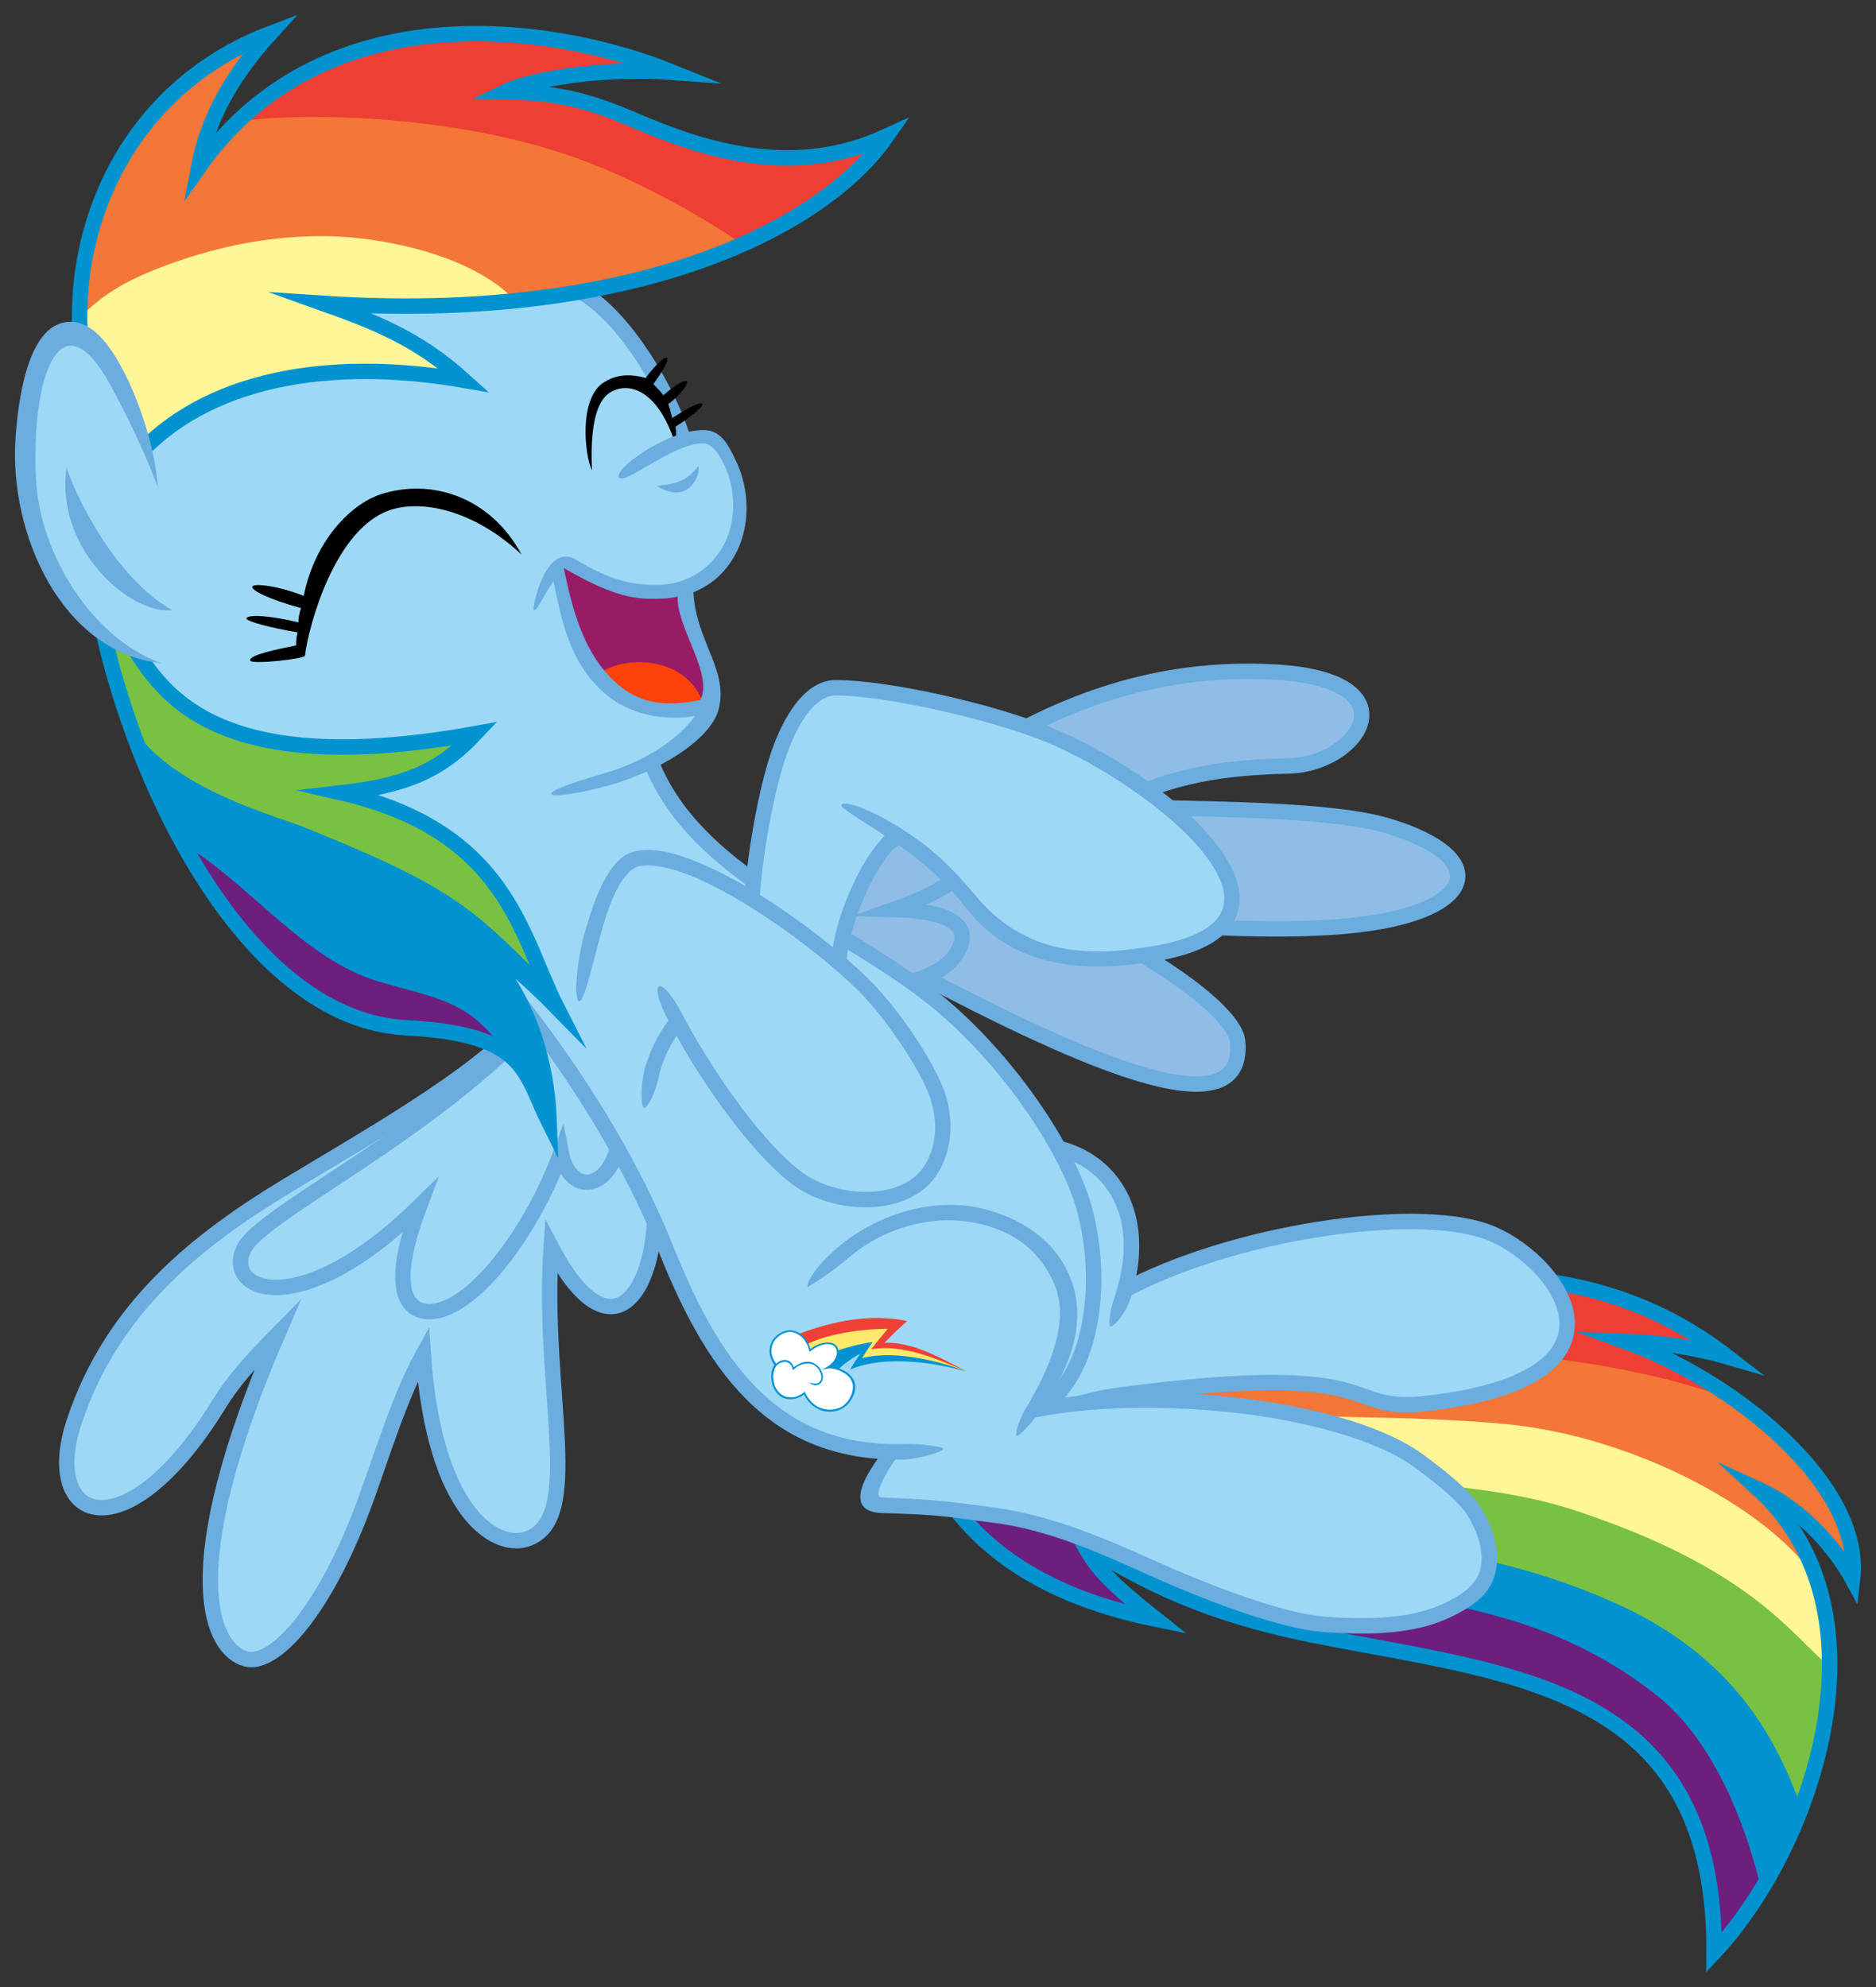 <?xml version="1.0" encoding="UTF-8" standalone="no"?>
<!-- Created with Inkscape (http://www.inkscape.org/) -->
<svg id="svg3175" xmlns:rdf="http://www.w3.org/1999/02/22-rdf-syntax-ns#" xmlns="http://www.w3.org/2000/svg" height="1323.5" width="1249.5" version="1.1" xmlns:cc="http://creativecommons.org/ns#" xmlns:dc="http://purl.org/dc/elements/1.1/">
<rect width="100%" height="100%" fill="#333333" stroke="none"/>
<g id="layer1" transform="translate(774.01 693.47)">
<path id="rect3893-8" fill="#0093d0" d="m-168.78 158.93c3.974 27.33 28.88 99.079 135.31 136.99 34.529 12.3 88.559 26.549 150.95 30.938 72.637 5.109 136.23 22.946 167.33 33.791 96.119 33.515 145.25 124.57 144.17 139.72-9.058 27.614-18.549 46.479-33.83 70.874-13.15-48.72-27.82-107.18-113.53-154.48-104.77-57.82-174.24-34.08-307.97-82.11-118.44-42.54-132.26-80.78-151.61-175.99z"/>
<path id="rect3893-2" fill="#6c1f7d" d="m-175.7 148.42c25.074 145.54 115.86 180.86 227.39 202.65 61.716 12.055 124.96 17.906 179.19 34.111 37.385 11.17 69.553 27.493 99.331 51.218 51.443 40.985 68.88 129.34 68.88 129.34-13.361 20.926-22.202 30.233-31.432 41.097-1.994-42.004-3.063-74.235-26.703-110.46-31.41-48.15-72.25-62.14-116.14-74.91-51.6-15.03-86.25-16.81-145.87-30.94-64.722-15.34-104.34-38.53-130.7-54.66 6.723 14.98 27.856 33.33 47.077 48.764-29.655-6.13-47.775-13.67-69.295-22.95-42.822-18.48-70.972-53.75-86.892-90.76-18.877-43.898-21.867-90.373-30.341-116.02z"/>
<path id="rect3893-48" fill="#79c142" d="m-165.7 154.26c14.124 73.433 73.256 87.675 135.6 105.95 46.318 13.576 120.37 29.278 175.47 30.058 148.69 2.105 232.32 54.918 298.61 120.88 1.698 37.808-9.55 77.967-18.421 98.744-15.26-41.24-42.02-99.78-125.81-136.52-114.79-50.33-182.57-28.67-325.31-67.93-80.87-22.24-147.34-69.09-144.41-148.87z"/>
<path id="rect3893-9" fill="#fff698" d="m-160.55 155.3c8.391 11.105 52.72 57.717 155.89 75.621 64.002 11.107 132.27 9.703 199.83 13.254 39.972 2.101 80.941 12.839 110.04 23.966 77.583 29.665 118.05 56.935 134.02 98.625 2.564 16.486 5.663 32.972 4.744 49.458-26.02-22.23-52.84-65.06-167.59-103.21-62.06-20.63-134.65-18.84-200.39-24.72-70.629-6.32-97.7-14.64-135.2-29.4-103.34-40.69-97.27-74.84-109.7-99.49z"/>
<path id="rect3893-0" fill="#f37736" d="m-153.27 150.97c18.154 25.289 62.452 44.797 113.48 54.091 34.138 6.218 82.016-0.339 118.89-1.492 96.427-3.015 232.58-21.962 318.65 47.689 19.484 12.784 68.676 62.674 62.015 106.11-12.718-23.666-40.456-49.391-62.109-58.625 22.571 20.613 34.588 48.053 40.445 65.515-17.8-40.27-113.1-101.76-215.44-109.8-104.51-8.21-138.13 2.72-253.24-22.75-62.366-13.79-105.01-42.04-129.24-73.39z"/>
<path id="rect3893-4" fill="#ee3f34" d="m-138.9 145.48c22.865 33.462 59.488 46.352 101.77 46.547 48.145 0.222 103.29-18.084 182.97-30.656 29.464-4.649 66.518-7.439 103.08-2.866 48.663 6.085 91.115 23.653 127.03 51.827-27.851-8.03-55.719-9.76-68.838-10.435 24.351 7.634 70.558 33.264 77.064 41.125-39.69-17.6-117.05-32.28-174.41-33.28-101.02-1.76-176.8 13.79-244.45 7.06-76.69-7.62-100.31-39.68-116.91-60.38z"/>
<path id="path3891" d="m-189.2 139.94c15.153 83.717 9.473 209.33 185.22 245.16-31.684-25.153-39.572-34.292-47.882-49.265 30.427 17.491 69.402 43.256 152.04 59.761 74.752 14.93 151.15 23.294 203.05 60.514 39.526 28.349 64.835 73.438 64.372 150.92 64.734-68.79 120-225.42 29.555-308.6 30.914 14.131 52.85 41.735 62.749 60.005 7.394-62.738-78.67-132.11-151.55-158.47 21.994 0.801 44.524 3.447 68.349 10.39-48.5-37.54-101.41-52.42-163.26-53.95-157.37-3.9-294.05 104.87-372.75-40.19" stroke="#0093d0" stroke-miterlimit="10" stroke-width="10.265" fill="none"/>
<path id="path3000" d="m-255.57-76.532c33.146-32.956 71.337-74.451 123.02-108.18 56.932-37.148 124.82-66.352 209.46-61 91.091 5.76 54.184 61.315 7.593 62.394-56.364 1.306-82.113 9.451-122.58 27.089 65.633 1.868 150.7 1.041 189.95 13.286 65.892 20.553 56.987 53.24-10.749 64.001-46.441 7.388-113.52 4.075-200.02-2.97 70.928 34.581 107.74 66.375 109.19 82 6.385 68.408-130.09-0.803-235.09-56.612" stroke="#6caddf" stroke-miterlimit="10" stroke-width="10.265" fill="#90bde5"/>
<path id="path3770-1" d="m-256.08-75.558c56.76-51.591 112.74-82.026 132.28-81.586 22.034 0.496 20.788 43.083-54.74 69.448 41.799 1.115 47.527 12.935 44.822 22.21-8.891 30.476-64.785 32.958-107.01 29.807" stroke="#6caddf" stroke-miterlimit="10" stroke-width="10.265" fill="#90bde5"/>
<path id="path2996" d="m-415.48-23.016c-34.937 42.866-107.44 83.087-166.37 118.75-59.718 36.14-117.15 80.578-142.7 157.62-22.371 67.467 34.248 89.338 96.35-11.485 8.829-14.334 19.22-26.613 39.25-46.956-68.926 159.95-43.866 210.56-21.271 216.54 18.871 4.997 52.897-31.751 80.017-106.49 10.899-30.034 22.479-68.275 38.108-96.585 7.292 106.27 48.066 129.35 67.963 123.54 40.281-11.748 10.603-97.256 17.241-194.9 54.163 103.21 92.374-17.292 52.989-103.28" stroke="#6caddf" stroke-miterlimit="10" stroke-width="10.265" fill="#9dd9f6"/>
<path id="path3770" d="m-413.44-18.119c-73.607 81.064-187.15 132.38-198.36 156.86-12.95 28.271 38.356 48.664 117.26-28.957-20.781 55.212-8.531 69.392 4.977 70.324 28.166 1.943 68.894-50.668 89.258-106.06 6.773 35.697 46.734 23.674 39.043-38.244" stroke="#6caddf" stroke-miterlimit="10" stroke-width="10.265" fill="#9dd9f6"/>
<path id="rect3177" fill="#9dd9f6" d="m127.99 122.16c65.999-6.207 90.726 1.138 113.66 19.777 19.969 16.229 31.35 37.273 27.82 52.782-5.036 22.126-26.559 31.421-50.466 39.13-16.075 5.183-58.778 11.322-69.632 7.386-26.189-9.496-49.37-14.918-90.703-13.092-30.711 1.357-62.849 3.605-95.226 9.27-27.919 4.885-54.173 15.196-79.969 23.228-2.196-12.04 10.095-32.865 18.01-49.536-15.079-13.194-59.48-48.165-76.012-80.14 12.641-24.119 29.372-64.061 95.78-60.868 53.92 2.592 68.407 62.179 52.879 96.045 45.839-23.27 103.3-39.24 153.86-43.99z"/>
<path id="path3922-4-9-4-1" stroke="#6caddf" stroke-width="10.265" fill="none" d="m-26.477 166.59c73.127-39.44 193.51-57.08 242.22-39.88 46.042 16.263 110.25 97.505-39.009 114.56-60.269 6.885-22.183-29.496-204.03-5.687-31.355 4.105-58.138 16.506-87.085 24.826-12.424 3.291 19.898-57.604 19.898-57.604"/>
<path id="path75" style="block-progression:tb;color:#000000;text-transform:none;text-indent:0" fill="#6caddf" d="m-89.254 64.365c-51.696 2.464-79.776 36.385-92.386 70.095l9.624 3.689c11.695-31.253 35.781-61.255 83.246-63.517 19.91-0.949 39.144 6.908 51.006 22.456 11.863 15.547 16.781 38.959 7.058 70.414-5.327 15.5-4.86 22.148-3.527 22.477 2.135 0.526 10.97-9.873 13.471-19.429 10.455-33.822 5.249-61.276-8.822-79.717-14.067-18.445-36.709-27.563-59.664-26.469z"/>
<path id="rect4204" fill="#9dd9f6" d="m-545.63-155.11c91.11-6.618 139.29-25.424 200.9-41.12 12.278 28.049 25.399 51.55 52.161 73.003 28.18 22.59 63.036 44.764 98.401 65.563 50.358 29.617 86.81 72.24 111.04 104.71 9.297 12.457 23.757 40.923 32.014 70.381 7.435 26.527 9.581 53.77 2.895 72.35-11.6 32.235-20.268 49.26-44.799 67.074-26.954 19.574-47.064 33.515-97.066 32.328 3.988-6.521 7.214-10.783 9.073-16.519-37.477-0.263-69.516-14.566-94.798-40.786-21.125-21.909-36.978-52.275-52.594-88.409-29.69-68.719-42.49-88.493-74.26-134.09-41.28-59.257-104.8-129.56-142.95-164.48z"/>
<path id="path79" style="block-progression:tb;color:#000000;text-transform:none;text-indent:0" fill="#6caddf" d="m-542.7-159.07-7.058 7.378c92.842 88.292 173.76 189.88 214.93 293.05 16.94 42.451 36.111 77.103 62.074 101.21 25.962 24.107 58.829 37.142 101.69 36.089 8.173-0.383 25.852-5.11 25.242-7.236-0.451-1.572-16.406-3.367-25.402-3.029-40.691 0.999-70.453-10.909-94.634-33.363-24.181-22.453-42.679-55.752-59.347-97.521-42.01-105.32-123.96-207.64-217.49-296.58z"/>
<path id="path4219" stroke="#6caddf" stroke-width="10.265" fill="none" d="m-343.87-196.12c24.361 80.996 118.51 111.99 186.38 163.66 49.638 37.788 93.538 100.8 105.55 143.55 12.015 42.745 8.678 103.82-24.921 131"/>
<path id="rect4083" fill="#9dd9f6" d="m-88.374 246.25c52.438-10.468 92.299-7.135 135.54-3.392 45.767 3.962 87.345 15.504 114.44 32.454 49.077 30.705 67.814 65.606 49.023 88.109-12.013 14.385-27.498 20.848-58.561 25.466-20.782 3.09-53.973-1.956-68.792-5.026-28.103-5.82-57.47-19.76-83.096-30.54-29.921-12.58-76.154-32.65-98.504-36.02-40.304-6.079-67.7-8.868-94.169-8.967-2.904-13.773 2.894-18.947 8.494-26.941 12.64-0.313 43.22 5.803 95.625-35.148z"/>
<path id="path3922-4-9" style="block-progression:tb;color:#000000;text-transform:none;text-indent:0" fill="#6caddf" d="m-206.02 142.03c20.954-17.046 55.286-29.077 89.691-19.007 20.843 6.1 35.376 18.387 44.145 37.876 9.27 20.603 2.533 48.187-17.552 81.986-5.462 8.216-8.431 18.897-7.106 19.897 1.339 1.01 8.918-7.652 12.399-12.038 41.257-8.793 100.67-7.963 145.73-1.597 45.065 6.365 85.06 19.046 105.38 33.683 9.658 6.957 29.949 21.991 36.835 33.248 6.886 11.257 10.576 23.281 8.982 33.202-1.594 9.921-8.326 17.39-23.899 24.862-17.914 8.595-41.997 12.053-80.359 9.169-28.126-2.11-77.622-21.36-110.7-36.14-33.077-14.77-69.399-31.16-109.87-36.6-30.534-4.101-43.225-5.528-74.472-6.64-6.982 0.171 5.22-21.439 12.621-29.377l-11.462-1.221c-9.689 12.086-28.492 40.043-1.083 40.941 44.925 1.472 42.684 2.674 73.433 6.402 38.547 4.674 73.702 21.232 106.66 35.955 32.962 14.723 83.331 34.619 114.24 36.943 39.253 2.951 65.086-0.558 84.69-9.971 20.784-9.98 28.148-19.232 30.315-32.721 2.167-13.489-2.573-27.525-10.265-40.099-7.692-12.575-28.853-28.466-39.722-36.295-23.109-16.646-63.965-28.941-110.03-35.448-42.539-6.008-98.098-7.135-138.83-0.005 19.515-29.664 24.498-58.085 15.146-81.367-9.321-23.207-29.113-37.352-52.806-44.59-38.066-11.628-76.498 3.924-98.703 21.472-20.361 16.432-24.779 28.187-23.448 29.214 14.747-8.844 20.736-14.208 30.054-21.736z"/>
<path id="path4062-2" style="block-progression:tb;color:#000000;text-transform:none;text-indent:0" fill="#9dd9f6" d="m-220.93-234.97c-18.294 2.808-33.994 33.214-40.785 64.457-6.241 28.714-11.769 67.077-10.908 82.902l55.572 41.67c1.595-12.648 7.066-38.72 15.53-58.529 4.828-11.299 13.688-24.279 24.868-34.24 11.95 7.101 20.369 14.55 38.114 32.14 12.889 12.776 22.314 29.347 37.558 38.032 26.496 15.096 55.69 14.432 83.896 11.856 21.461-1.96 65.565-12.42 64.12-37.381-2.47-42.678-71.276-81.827-86.502-91.446-27.3-17.246-69.977-31.618-122.65-42.827-23.119-4.921-36.614-7.318-58.816-6.634z"/>
<path id="path4141-1-7-4-8" style="block-progression:tb;color:#000000;text-transform:none;text-indent:0" fill="#6caddf" d="m-217.09-240.55c-10.507-0.071-19.465 6.244-26.626 15.398-7.161 9.154-12.981 21.278-17.483 35.127-9.004 27.698-17.744 79.761-17.303 107.09l10.265-0.802c-0.611-25.562 8.312-76.897 16.822-103.08 4.255-13.089 9.694-24.378 15.719-32.079 6.025-7.702 12.232-11.431 18.606-11.388 32.945 0.221 102.82 15.848 140.03 31.117 37.336 15.324 92.66 51.762 111.96 84.369 6.807 11.502 8.648 21.703 3.849 30.155-4.799 8.452-17.639 16.759-43.949 21.172-33.243 5.577-81.739 11.138-118.37-32.721-10.427-12.483-22.789-25.779-36.168-35.768-25.135-18.766-50.965-29.343-53.93-25.411-1.76 2.334 23.469 15.375 47.633 33.653 13.819 10.453 26.826 23.698 35.408 34.904 35.495 46.351 92.708 41.234 127.19 35.448 27.792-4.663 44.016-13.711 51.167-26.305 7.151-12.594 3.793-27.235-4.01-40.42-21.849-36.919-77.738-72.454-116.93-88.539-39.013-16.012-107.9-31.677-143.88-31.919z"/>
<path id="path4062" stroke="#6caddf" stroke-width="10.265" fill="none" d="m-176.98-137.14c-20.479 16.72-40.7 66.421-38.585 94.319"/>
<path id="rect3956-8-7" fill="#9dd9f6" d="m-349.78-123.21c14.504-4.281 33.778 5.533 47.97 11.978 22.16 10.064 46.741 27.627 62.146 39.143 35.931 26.861 58.118 50.077 77.575 84.907 17.218 30.82 21.744 58.067 5.714 73.383-11.047 10.555-24.941 23.589-59.659 15.645-52.659-12.048-88.642-84.435-108.82-116.36-11.882 16.986-18.691 36.35-22.691 60.292l-42.273-68.58c3.167-20.225 6.734-37.402 11.706-56.537 4.083-15.711 12.09-39.082 28.328-43.874z"/>
<g id="g3916-1-1-0-8" transform="matrix(4.381 0 0 4.381 -1825.1 -2339.5)">
<path id="path3103-7-7-9-2" style="block-progression:tb;color:#000000;text-transform:none;text-indent:0" transform="matrix(1.172 0 0 1.172 -56.432 -87.01)" fill="#6caddf" d="m336.72 505.09c-0.593 0.015-1.147 0.072-1.688 0.219-1.608 0.436-2.747 1.846-3.688 3.531s-1.684 3.748-2.281 5.844c-1.258 3.437-1.882 9.787-1.111 10.016 0.749 0.222 2.008-5.895 3.049-9.453 0.57-2.002 1.275-3.97 2.094-5.438 0.819-1.467 1.752-2.368 2.469-2.562 1.417-0.384 3.72-0.037 6.375 0.969s5.647 2.626 8.625 4.5c5.957 3.748 11.801 8.575 14.625 11.656 3.528 3.849 7.624 10.229 8.492 13.374 0.868 3.145 0.548 5.807-0.781 8.094-1.344 2.312-4.104 3.49-7.281 3.594-3.177 0.104-6.673-0.925-9-2.75-5.774-4.528-12.172-14.414-15.132-20.072-2.843-5.558-4.818-4.871-1.923 0.604-1.454 1.964-2.391 3.949-3.047 6.151-0.758 3.246-0.382 5.131-0.101 5.207 0.25 0.068 1.359-1.343 2.038-4.693 0.497-1.694 1.168-3.195 2.173-4.697 2.972 5.471 9.166 14.696 14.774 19.093 2.785 2.184 6.611 3.275 10.25 3.156 3.639-0.119 7.177-1.511 8.969-4.594 1.607-2.765 1.983-6.094 1-9.656s-5.252-10.143-8.93-14.156c-3.044-3.321-8.953-8.156-15.062-12-3.055-1.922-6.155-3.579-9-4.656-1.423-0.539-2.789-0.96-4.062-1.156-0.637-0.098-1.251-0.14-1.844-0.125z"/>
</g>
<g id="g4402" transform="matrix(-.024 -.074 .074 -.024 -260 183.35)">
<path id="path4223" style="block-progression:tb;color:#000000;text-transform:none;text-indent:0" fill="#fff" d="m-694.33-107.5c-39.411 44.596-33.116 118.3-16.255 171.68-66.627 5.474-131.13 33.492-173.61 88.584-24.105 31.262-45.48 70.561-48.191 120.77-3.558 65.902 17.306 108.17 43.395 140.65 38.721 48.204 91.44 72.344 116.74 74.783 26.26 2.532 77.918 0.535 113.76-32.593 35.867-33.148 86.969-90.686 93.854-142.93 1.005 26.936 30.632 99.1 82.083 124.36 25.797 12.665 73.976 18.997 96.524-17.331 34.677-55.87 42.951-97.989 7.375-198.92 68.993 3.887 105.76-6.152 157.29-40.932 51.529-34.779 69.844-99.961 57.916-149.44-11.928-49.483-41.025-93.996-75.364-112.81-34.339-18.817-76.666-43.409-167.82-15.092-11.338-17.56-33.057-36.764-63.459-50.105-30.12-13.218-68.84-20.658-98.138-19.701-64.394 2.104-107.84 38.386-126.1 59.048z"/>
<path id="path3037" d="m-964.15 1442.2c88.757-122.41 178.44-254.48 249.98-395.76 39.331-77.671 73.184-158.14 98.395-241.34 17.323-59.131 29.567-138.66 32.568-200.25 34.406 43.283 69.154 83.59 103.47 126.95 15.728-99.404 18.356-185.64 18.115-286.24 57.708 18.371 95.02-39.598 101.2-89.552 5.419-43.833 0.965-92.654-18.091-133.09 19.295-0.442 42.426-1.08 63.678-3.208 23.247 110.06 14.626 244.95-8.253 374.17-22.109 124.87-57.699 244.46-81.307 331.24-44.664-64.902-55.302-83.227-122.16-184.64-17.201 106.67-59.277 204.97-114.89 296.14-92.35 151.38-206.82 289.07-322.69 405.57z" fill="#fee96c"/>
<path id="path3050" d="m-954.87 1432.2c55.513-64.132 112.89-129.82 166.99-197.91 50.409-63.443 97.967-128.96 138.51-197.24 58.296-98.164 102.09-202.02 119.01-313.56 42.242 61.706 85.49 127.14 122.63 188.2 75.881-226.5 117.93-538.94 88.089-691.39 54.198-5.134 88.083-27.691 105.8-42.826 14.993 317.53-25.429 642.73-181.48 913.13-37.804-86.066-79.855-173.48-117.92-243.97-18.092 76.124-56.85 143.71-98.247 209.1-74.139 117.1-231.79 271.57-352.64 386.52 2.859-3.413 6.22-6.805 9.267-10.049z" fill="#ef4135"/>
<path id="path3013" d="m-958.68 1433.5c106.89-162.88 196.54-335.2 254.65-507.28 48.369-143.24 75.506-290.54 64.694-427.61 47.841 52.743 70.582 82.807 102.01 124.28-11.962-71.81-38.008-153-65.64-211.78-7.107 9.15-14.888 18.824-22.571 26.891-19.47 20.443-36.826 33.84-57.411 44.422-52.355 26.912-105.66 24.04-154.06-8.302-24.004-16.04-47.874-40.215-69.196-70.082-11.707-16.398-23.574-44.37-29.217-68.871-5.455-23.68-6.607-49.408-3.263-72.856 6.415-44.984 24.991-91.325 60.087-127.14 48.862-49.865 98.32-69.482 157.84-77.353-7.594-19.981-10.35-45.593-11.433-64.979-2.322-41.547 15.719-89.347 39.758-115.56 22.324-24.344 56.476-41.636 91.151-48.088 39.671-7.381 74.274-4.543 114.79 8.469 24.182 7.767 65.21 27.962 82.862 56.326 35.695-12.315 78.572-14.764 110.96-7.864 35.302 7.522 63.071 24.812 86.333 47.812 40.751 40.293 59.319 104.95 50.824 158.19-3.712 23.264-15.679 47.165-34.846 69.856-21.573 25.54-50.477 43.876-80.688 54.247-31.87 10.94-66.078 13.75-97.061 13.192 18.426 43.52 20.738 90.568 14.107 130.6-5.43 32.779-16.939 58.798-34.381 74.609-19.817 17.962-39.967 21.871-64.029 18.592 1.611 69.559-0.422 160.58-22.027 300.6-34.777-43.037-70.165-89.338-103.1-128.41-9.324 109.22-39.172 215.45-81.008 314.6-74.41 176.34-173.58 334.77-283.9 474.33-12.482 16.29-21.521 27.89-21.73 27.89 1.721-3.359 3.809-6.155 5.496-8.727zm227.07-953.78c36.712-6.161 74.232-29.187 106.11-64.686 25.889-28.826 46.731-62.519 52.167-90.211 4.475-22.797 4.28-30.947 6.032-57.398 4.088 18.691 6.548 37.357 11.334 55.211 7.447 27.78 20.367 54.847 36.611 74.563 17.874 21.695 42.822 37.651 68.495 41.098 20.935 2.811 42.91-3.625 53.521-14.868 14.766-15.646 25.857-34.872 30.086-64.874 3.895-27.63 2.852-62.23-3.479-87.066-7.553-29.628-9.899-36.156-18.272-57.259 13.677 1.48 28.571 2.467 44.526 1.626 51.072-2.693 89.089-16.901 117.33-39.408 24.413-19.456 52.08-50.75 56.015-84.471 2.505-21.468 3.585-39.632-1.321-61.135-9.355-41.006-30.535-79.638-63.636-101.8-19.692-13.182-40.903-24.123-63.605-27.731-31.323-4.977-62.14-1.966-96.187 9.225 8.133 24.81 13.848 41.097 9.906 67.169-3.076 20.34-13.153 36.497-23.954 45.941-20.55 17.669-43.003 20.256-62.475 21.527 6.453 20.736 12.778 44.474 14.901 63.634 3.114 28.11-2.207 60.022-13.722 81.493-18.223 33.978-52.121 58.491-87.264 67.199-23.006 5.701-46.75 5.483-67.923-0.377-25.122-6.952-43.373-22.869-50.139-44.283-3.886-12.299-2.264-28.021-0.06-34.971 4.909-15.482 9.467-27.142 39.019-47.515-8.915 14.897-18.453 29.491-24.851 48.464-3.245 9.623-4.666 20.184-0.878 30.926 7.082 20.081 25.074 33.222 52.171 36.805 22.83 3.019 54.164-1.672 71.233-10.127 29.405-14.566 47.232-30.863 58.244-60.038 8.204-21.736 11.842-44.527 10.222-67.83-1.911-27.475-10.784-55.316-23.059-77.94 18.372 2.374 39.844 0.973 54.412-6.039 20.464-9.85 35.427-23.681 38.465-49.168 2.255-18.917-2.177-47.21-9.557-61.413-12.569-24.191-34.944-37.622-56.735-50.005-23.19-13.179-68.368-22.795-99.481-22.165-34.308 0.695-72.556 13.433-99.216 34.921-24.103 19.428-36.419 43.439-45.35 70.299-5.201 15.641-6.546 33.533-5.35 50.976 1.855 27.062 6.391 49.742 17.495 72.085-29.34 2.271-51.931 8.303-72.141 15.618-41.013 14.845-77.008 36.477-105.58 74.315-34.553 45.766-47.256 90.803-46.058 145.87 0.588 27.058 9.267 48.563 22.121 72.737 8.233 15.483 30.909 44.388 49.671 59.901 37.002 30.592 77.418 48.348 120.2 41.169z" fill="#0093d0"/>
</g>
<path id="path3996" fill="#9dd9f6" d="m-319.23-400.5c6.415-2.806 16.09-4.103 20.657 0.783 19.13 20.47 20.695 40.457 13.599 63.876-4.832 15.95-18.408 28.745-33.74 34.811 5.286 40.634 30.059 57.7 11.698 90.722-9.824 17.67-58.337 36.91-114.07 50.141-84.641 20.092-188.44 32.842-248.54-49.15-40.919-55.822-43.44-130.67-44.398-142.92-8.964-114.75 79.309-146.2 139.45-158.38 71.903-14.565 148.33-8.925 182.59 7.161 40.817 27.415 63.725 68.881 72.751 102.96z"/>
<path id="rect3081" fill="#981b65" d="m-401.34-318.4c35.357 16.18 58.476 25.503 82.198 17.409 0.973 8.354 6.336 25.373 10.066 33.743 7.818 17.543 9.818 24.486 4.84 45.817-17.506 1.3-64.674 8.676-88.319-50.229-6.711-16.718-9.275-29.294-8.786-46.739z"/>
<path id="rect3852" fill="#fe430a" d="m-376.14-244.23c21.255-15.165 63.723-10.327 71.541 23.1-38.367 3.521-55.68-5.534-71.541-23.1z"/>
<path id="path4003" stroke="#6caddf" stroke-width="10.265" fill="none" d="m-390.12-500.72c36.279 18.18 67.952 82.597 71.503 102.44"/>
<path id="path3944" style="block-progression:tb;color:#000000;text-transform:none;text-indent:0" d="m-379.74-380.1c-1.227-26.892 2.128-46.244 12.471-52.19 13.29-7.639 32.311 0.148 43.057 34.756 0.617-4.683 0.842-7.422 0.124-11.736 9.819-6.286 19.35-13.699 17.688-15.249-1.91-1.782-12.654 5.035-19.846 9.437-0.688-1.989-1.759-7.321-2.681-9.164 9.008-6.816 13.928-14.392 12.159-15.345-2.133-1.15-9.555 4.268-15.439 9.428-1.792-2.478-4.544-5.422-6.671-7.438 6.485-9.012 11.019-16.759 8.928-17.578-2.225-0.872-10.485 8.483-13.979 13.431-12.282-3.14-19.992-1.82-27.619 2.792-17.283 10.45-13.051 48.92-8.193 58.856z"/>
<path id="path3043" style="block-progression:tb;color:#000000;text-transform:none;text-indent:0" fill="#6caddf" d="m-305.62-407.03c-24.702 0.015-61.412 27.345-55.895 31.92 4.712 3.908 36.201-22.965 55.502-23.081 4.707-0.031 9.179 3.96 13.88 13.356 10.367 20.722 8.906 49.529-9.46 67.041-9.183 8.756-21.128 14.123-36.728 13.912-15.601-0.211-29.748-3.315-51.944-16.764-20.363-12.338-29.845 33.01-28.191 33.622 2.23 0.826 7.201-11.269 13.061-19.281 6.286 30.584 11.399 50.198 27.573 68.246 15.602 17.41 38.56 25.633 66.703 21.611-14.172 18.897-37.547 31.142-58.425 37.422-16.453 4.949-37.883 11.084-37.245 14.528 0.404 2.179 19.966-0.634 38.793-5.948 32.081-9.056 67.224-29.842 72.688-50.716 3.891-14.865-1.901-27.818-6.912-40.39-4.832-12.125-9.132-22.56-9.911-37.401 6.235-2.717 12.066-6.124 16.773-10.613 21.257-20.268 23.263-52.848 11.245-77.562-4.979-10.239-9.592-19.91-21.507-19.903zm-92.836 91.985c19.164 10.868 36.868 19.859 56.206 20.426 6.423 0.087 14.012-0.01 19.613-1.492-0.326 11.203 5.749 23.561 10.934 36.639 5.236 13.206 8.357 24.223 4.096 32.221-29.401 6.279-46.834-0.445-62.042-17.415-14.914-16.643-22.694-39.595-28.807-70.38z"/>
<path id="path3865" style="block-progression:tb;color:#000000;text-transform:none;text-indent:0" d="m-520.49-364.21c-19.769 6.438-43.842 30.779-51.222 67.586-17.966-6.932-33.292-8.425-34.216-6.155-0.979 2.406 10.921 8.482 32.445 14.351-0.7 1.409-1.815 6.197-1.74 9.502-17.891-4.365-33.296-5.564-34.659-2.726-0.933 1.943 17.518 6.664 34.012 9.352-0.653 2.979-1.045 5.917-0.863 8.713-22.542 4.395-31.56 7.554-30.609 10.141 1.008 2.742 35.927-1.132 36.451-3.266 2.647-21.178 20.066-83.826 55.836-96.727 20.956-7.558 56.154-0.897 88.449 29.363-21.109-38.986-60.563-50.984-93.884-40.133z"/>
<path id="path3950" style="block-progression:tb;color:#000000;text-transform:none;text-indent:0" fill="#6caddf" d="m-309-383.01c-7.484 10.316-16.268 12.175-27.563 13.168 21.464 13.594 29.712-8.349 27.563-13.168z"/>
<path id="path4055-9" fill="#0093d0" d="m-690.37-212.85c19.207 11.62 42.608 39.627 85.966 50.71 97.087 29.466 181 75.493 194.3 133.97-7.592-7.399-27.031-26.252-46.314-34.753 32.776 30.584 43.487 68.523 43.686 106.94-9.686-17.889-32.592-49.111-58.957-62.614-25.212-12.912-60.28-16.262-88.222-31.729-34.999-19.373-63.116-61.31-85.423-69.981-16.974-30.543-35.348-61.267-45.033-92.539z"/>
<path id="path4055-0" fill="#6c1f7d" d="m-650.26-130.09c42.281 25.159 78.406 75.418 128.22 90.305 37.454 11.193 59.948 12.033 83.023 45.325-11.41-6.195-34.397-13.386-61.537-13.984-69.251-1.524-124.74-70.575-149.71-121.65z"/>
<path id="path4055-4" fill="#79c142" d="m-705.99-267.66 18.976-2.613c30.116 86.541 159.36 80.733 229.17 65.55-16.67 19.255-44.619 35.717-89.537 39.258 109.28 26.056 120.89 95.078 131.85 120.4-44.973-44.405-58.56-58.289-157.3-97.961-20.454-8.218-108.41-30.542-122.02-86.772z"/>
<path id="path4071" d="m-694.65-278.39c21.656 33.134 44.942 108.15 237.24 73.57-24.514 26.135-48.903 34.785-89.243 39.413 110.82 25.635 119.34 95.45 143.63 143.1-19.764-20.169-38.31-36.487-50.54-40.633 30.65 32.551 43.97 75.42 45.421 117.6-16.773-33.538-14.525-59.379-95.196-63.537-53.106-2.737-98.296-43.019-133.04-96.301-34.491-52.898-58.682-118.61-70.095-173.11" stroke="#0093d0" stroke-miterlimit="10" stroke-width="10.265" fill="none"/>
<path id="path4055" fill="#f37736" d="m-677.08-611.4c17.047-20.931 50.973-49.863 81.639-59.127-19.314 25.482-36.373 45.627-45.811 86.701 12.337-13.808 20.534-24.913 31.726-33.891 74.377-7.858 120.37-1.649 174.89 12.271 58.447 14.923 100.1 28.715 164.93 70.453-71.956 32.731-122.43 36.85-168.54 41.772-18.478-20.675-72.427-36.311-119.47-38.06-31.098-1.157-75.485 7.088-103.62 18.838-20.898 8.729-43.581 20.442-59.14 35.063-0.794-48.941 9.575-92.513 43.38-134.02z"/>
<path id="path81" fill="#ee3f34" d="m-487.39-669.82c60.296-4.826 104.1 3.244 160.76 24.311-44.894-2.962-73.142 1.974-110.11 12.677 62.468 2.56 77.216 19.536 121.38 33.247 53.149 16.5 91.876 14.122 131.38-2.798-19.193 30.832-61.836 56.797-95.232 71.609-27.836-18.437-52.077-31.821-76.289-43.126-31.906-14.898-62.636-24.497-97.384-31.156-66.829-12.807-130.67-11.996-162.06-7.627 26.284-25.823 67.364-52.319 127.56-57.136z"/>
<path id="path4055-1" fill="#fff698" d="m-556.36-536.19c32.951 0.372 95.351 10.972 125.6 43.005-33.369 3.569-83.989 5.17-127.42 1.777 36.475 13.58 65.899 26.134 92.485 51.213-36.908-7.425-77.999-7.073-108.25-2.57-50.067 7.452-84.552 26.579-107.85 50.569-23.013-15.135-31.892-28.683-38.507-90.328 13.128-13.088 27.226-22.94 53.561-32.952 28.465-10.821 65.524-21.218 110.39-20.713z"/>
<path id="path4036" d="m-718.26-448.3c-14.26-88.524 27.364-186.07 124.16-222.8-27.791 30.607-42.003 59.161-47.715 89.389 80.46-115.14 230.41-98.19 316.08-63.616-46.667-3.494-94.728 4.638-111.85 12.94 38.053 0.608 59.004 7.352 86.333 19.077 48.053 20.616 106.51 38.691 167.93 10.476-45.203 64.963-174.9 124.66-375.75 111.39 33.176 11.85 62.855 22.99 94.094 51.263-91.609-15.874-172.8-0.285-218.7 51.439" stroke="#0093d0" stroke-miterlimit="10" stroke-width="10.265" fill="none"/>
<g id="g4005" transform="matrix(8.58 .168 -.168 8.58 -5204.7 -3144.2)">
<path id="path3766-96" style="color:#000000" fill="#9dd9f6" d="m528.19 301.19c3.919 1.624 4.668 7.339 6.348 10.75l0.626 2.631 0.248 12.108-2.25-0.82c-6.133-2.877-8.586-8.063-8.594-14.845-0.005-4.765 0.091-9.855 3.622-9.824z"/>
<path id="path3766-6" style="color:#000000" fill="#6caddf" d="m534.77 313c-0.985-2.662-2.991-6.459-3.969-8.112-3.898-6.59-6.043-0.274-5.482 7.697 0.413 5.868 4.688 12.275 9.986 14.046-7.748-0.673-12.033-9.838-11.644-17.302 0.244-4.681 1.266-8.309 3.403-8.939 1.588-0.468 3.372 0.46 5.369 4.594 0.806 1.667 2.111 5.03 2.337 8.017z"/>
<path id="path3766-5" style="color:#000000" fill="#6caddf" d="m536.1 322.51c-3.27 0.419-9.218-4.566-8.436-10.903 0.861 2.446 4.057 8.576 8.436 10.903z"/>
</g>
</g>
</svg>
